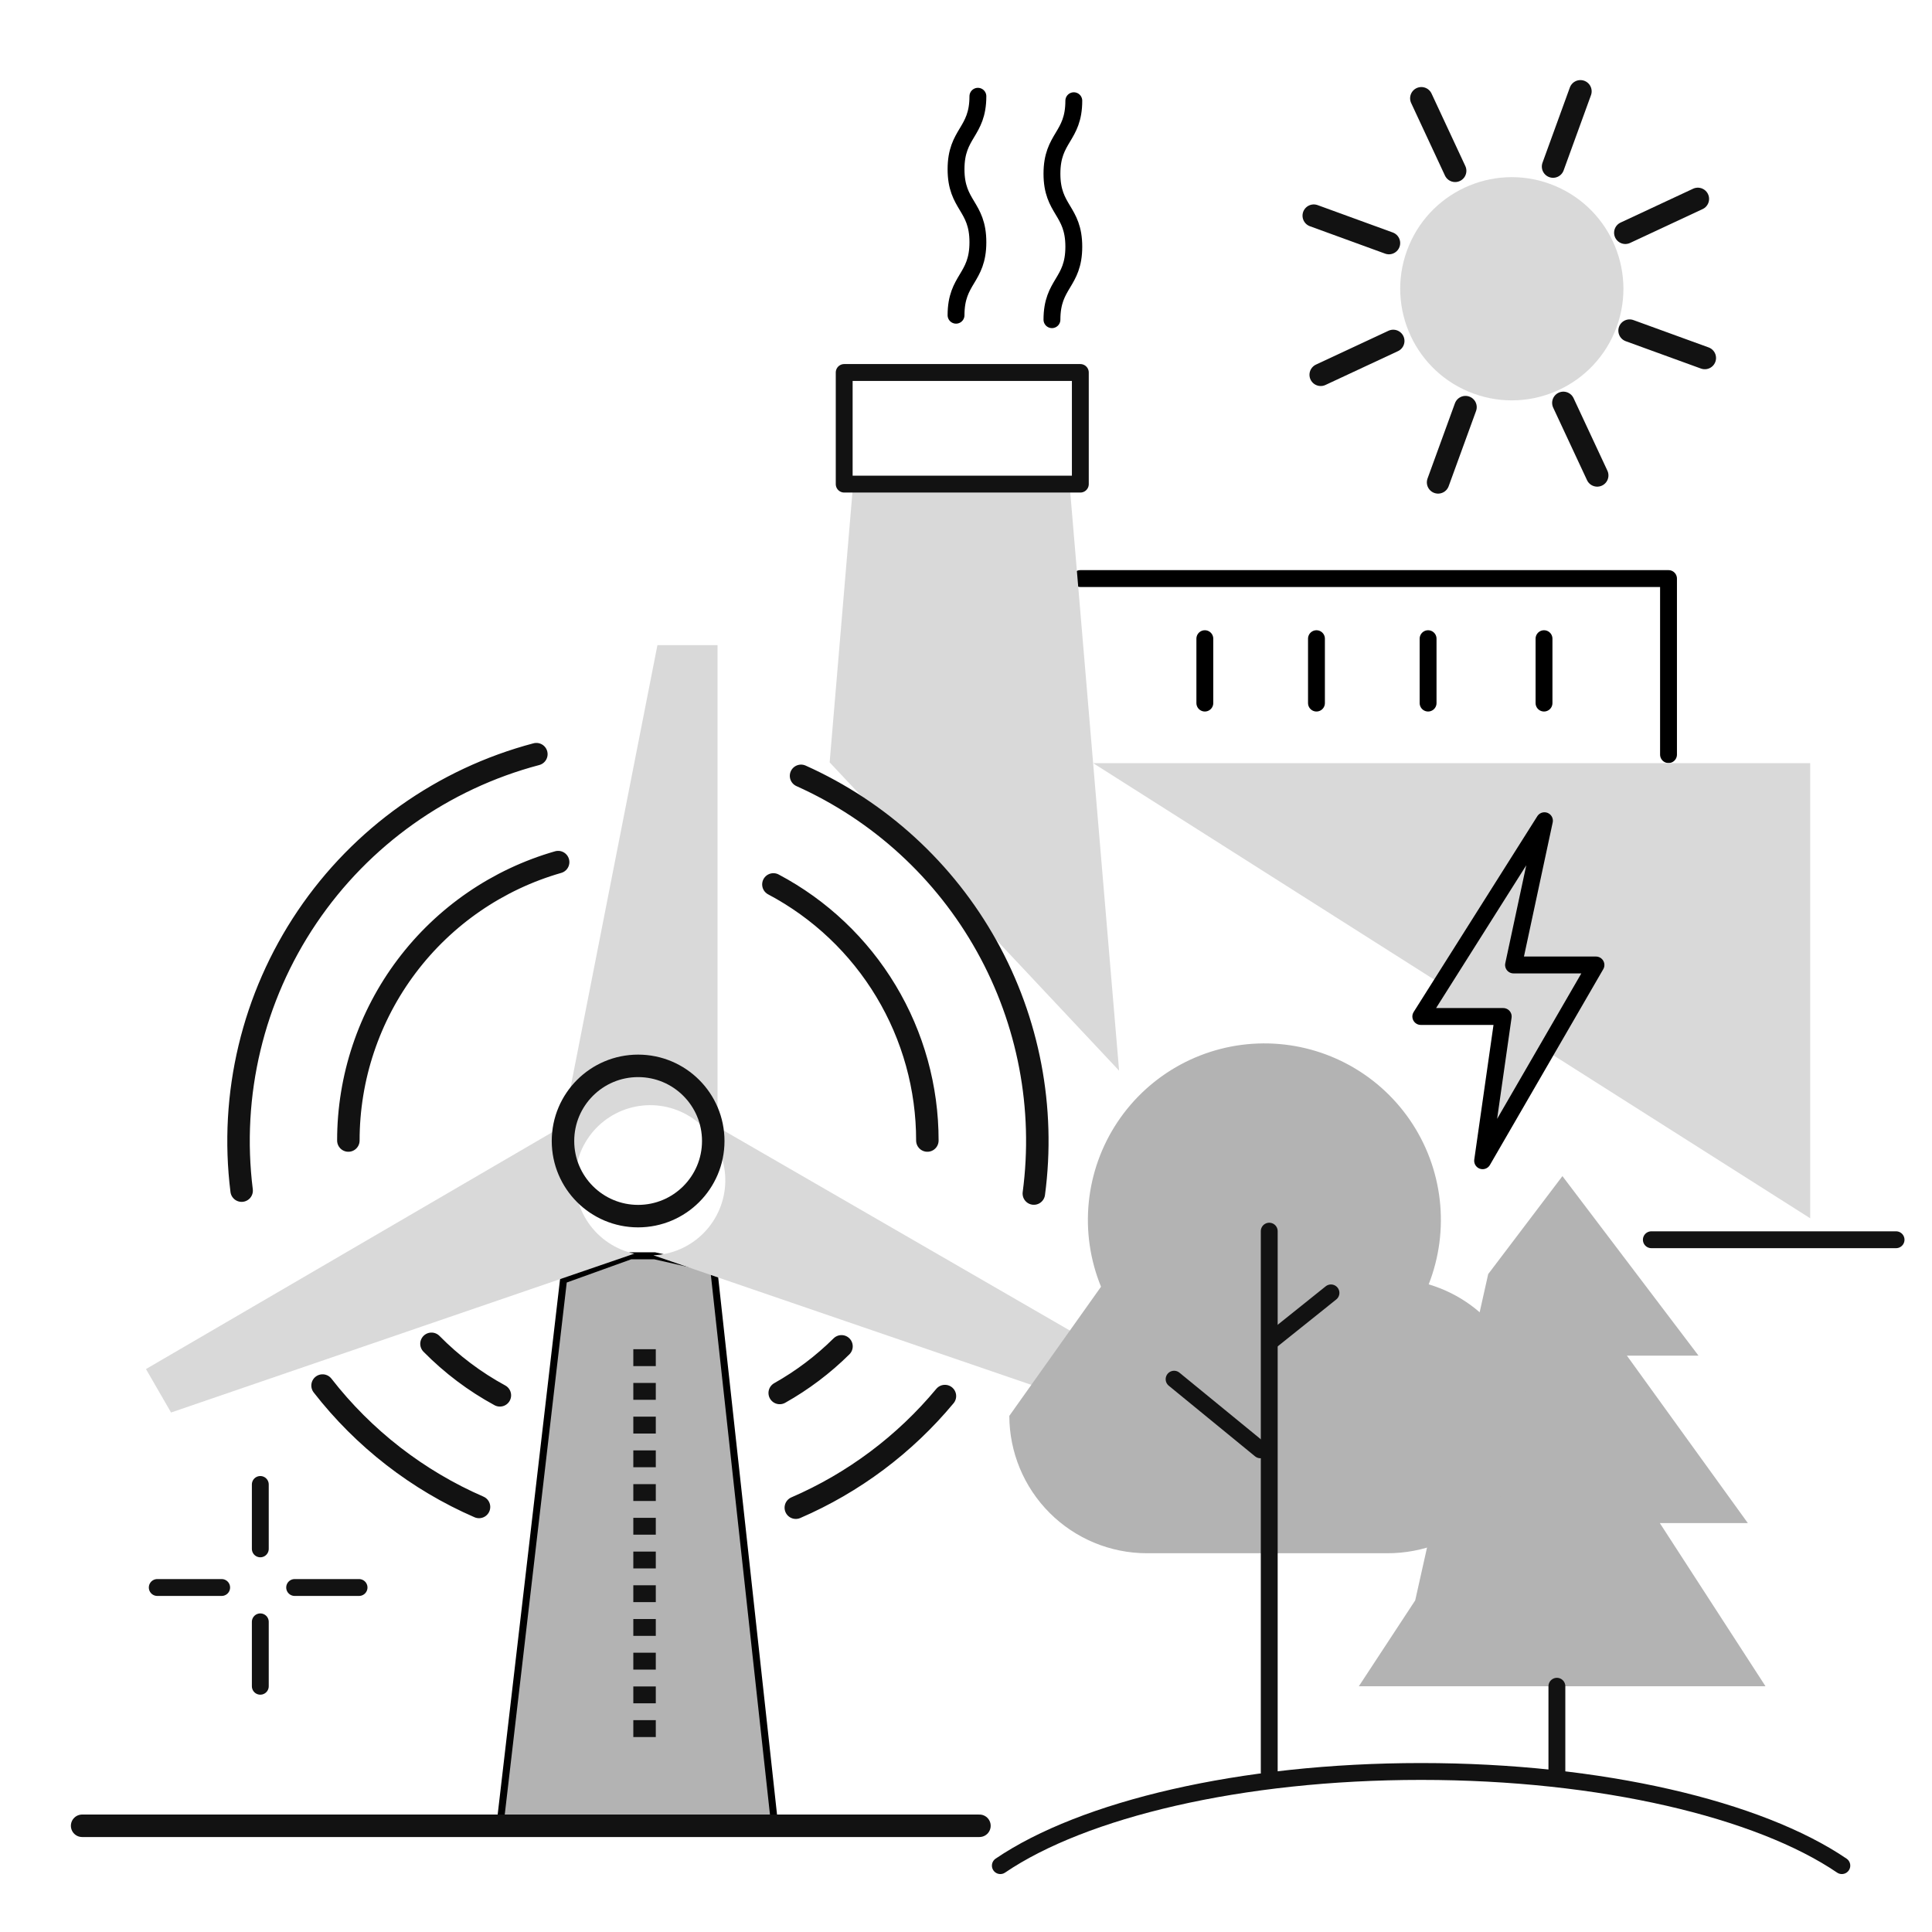 <svg width="275" height="275" viewBox="0 0 275 275" fill="none" xmlns="http://www.w3.org/2000/svg">
<g clip-path="url(#clip0_5480_137631)">
<path d="M89.757 178.75L80.208 182.188L71.041 260.868H110.382L101.597 180.66L93.194 178.75H89.757Z" fill="#B3B3B3" stroke="black"/>
<path d="M37.052 211.298V220.465" stroke="#121212" stroke-width="2.4" stroke-linecap="round" stroke-linejoin="round"/>
<path d="M37.052 230.853V240.02" stroke="#121212" stroke-width="2.4" stroke-linecap="round" stroke-linejoin="round"/>
<path d="M22.385 225.964H31.551" stroke="#121212" stroke-width="2.4" stroke-linecap="round" stroke-linejoin="round"/>
<path d="M41.94 225.964H51.107" stroke="#121212" stroke-width="2.4" stroke-linecap="round" stroke-linejoin="round"/>
<path d="M171.496 90.909V100.076" stroke="black" stroke-width="2.4" stroke-linecap="round" stroke-linejoin="round"/>
<path d="M187.385 90.909V100.076" stroke="black" stroke-width="2.4" stroke-linecap="round" stroke-linejoin="round"/>
<path d="M203.274 90.909V100.076" stroke="black" stroke-width="2.4" stroke-linecap="round" stroke-linejoin="round"/>
<path d="M219.774 90.909V100.076" stroke="black" stroke-width="2.4" stroke-linecap="round" stroke-linejoin="round"/>
<path d="M153.774 82.353H237.496V107.409" stroke="black" stroke-width="2.4" stroke-linecap="round" stroke-linejoin="round"/>
<path d="M152.845 14.337C152.845 19.525 149.734 19.525 149.734 24.726C149.734 29.926 152.845 29.914 152.845 35.114C152.845 40.315 149.734 40.303 149.734 45.503M139.193 13.701C139.193 18.889 136.082 18.889 136.082 24.09C136.082 29.291 139.193 29.278 139.193 34.479C139.193 39.679 136.082 39.673 136.082 44.868" stroke="black" stroke-width="2.4" stroke-linecap="round" stroke-linejoin="round"/>
<path d="M155.607 108.631H257.663V173.409" fill="#D9D9D9"/>
<path d="M235.052 176.464H269.885" stroke="#121212" stroke-width="2.4" stroke-linecap="round" stroke-linejoin="round"/>
<path d="M118.091 108.515L121.434 68.909H152.24L159.292 152.399" fill="#D9D9D9"/>
<path d="M153.774 53.02H120.163V68.909H153.774V53.02Z" stroke="#121212" stroke-width="2.4" stroke-linecap="round" stroke-linejoin="round"/>
<path d="M213.968 144.687H202.235L219.835 116.82L215.435 137.353H227.168L211.035 165.22L213.968 144.687Z" fill="#D9D9D9" stroke="black" stroke-width="2.4" stroke-linecap="round" stroke-linejoin="round"/>
<path d="M262.166 265.552C250.403 257.559 227.999 252.151 202.278 252.151C176.556 252.151 154.159 257.559 142.389 265.552" stroke="#121212" stroke-width="2.4" stroke-linecap="round" stroke-linejoin="round"/>
<path d="M201.44 227.798L193.417 240.02H251.301L236.261 216.798H248.789L231.574 192.964H241.768L222.395 167.408L211.829 181.353" fill="#B3B3B3"/>
<path d="M221.607 240.02V252.242" stroke="#121212" stroke-width="2.4" stroke-linecap="round" stroke-linejoin="round"/>
<path d="M102.135 160.411V91.826H93.579L80.135 160.27L20.778 194.871L24.347 201.056L90.292 178.444C87.636 177.87 85.299 176.306 83.756 174.07C82.212 171.834 81.578 169.095 81.982 166.408C82.386 163.721 83.798 161.289 85.931 159.606C88.064 157.924 90.758 157.116 93.465 157.348C96.172 157.581 98.689 158.835 100.504 160.857C102.319 162.878 103.297 165.515 103.237 168.231C103.178 170.947 102.086 173.539 100.185 175.479C98.283 177.42 95.713 178.563 92.999 178.677L158.278 201.056L161.828 194.902L102.135 160.411Z" fill="#D9D9D9"/>
<path d="M11.69 259.881H139.413" stroke="#121212" stroke-width="3.2" stroke-linecap="round" stroke-linejoin="round"/>
<path d="M90.829 173.103C96.736 173.103 101.524 168.315 101.524 162.409C101.524 156.502 96.736 151.714 90.829 151.714C84.923 151.714 80.135 156.502 80.135 162.409C80.135 168.315 84.923 173.103 90.829 173.103Z" stroke="#121212" stroke-width="3.2" stroke-linecap="round" stroke-linejoin="round"/>
<path d="M34.394 169.473C32.683 155.794 35.992 141.959 43.707 130.534C51.422 119.11 63.019 110.871 76.346 107.348M68.182 214.5C59.429 210.695 51.772 204.752 45.913 197.218M134.5 198.715C128.772 205.605 121.5 211.049 113.276 214.604M114.021 110.434C125.21 115.455 134.479 123.953 140.449 134.666C146.419 145.378 148.772 157.732 147.156 169.889M110.086 125.889C116.709 129.397 122.249 134.646 126.11 141.069C129.972 147.492 132.008 154.847 132 162.342M49.586 162.342C49.585 153.39 52.498 144.681 57.885 137.531C63.272 130.381 70.84 125.179 79.445 122.711M71.152 198.611C67.562 196.661 64.282 194.19 61.417 191.278M119.778 191.638C117.157 194.234 114.199 196.466 110.984 198.275" stroke="#121212" stroke-width="3.2" stroke-linecap="round" stroke-linejoin="round"/>
<path d="M91.746 192.048V248.881" stroke="#121212" stroke-width="3.2" stroke-linejoin="round" stroke-dasharray="2.4 2.4"/>
<path d="M230.116 46.536C233.116 38.293 228.866 29.179 220.623 26.178C212.38 23.178 203.266 27.428 200.266 35.671C197.266 43.914 201.516 53.028 209.758 56.028C218.001 59.028 227.115 54.778 230.116 46.536Z" fill="#D9D9D9"/>
<path d="M197.701 34.597L187 30.698" stroke="#121212" stroke-width="3.2" stroke-linecap="round" stroke-linejoin="round"/>
<path d="M242.66 50.956L231.954 47.063" stroke="#121212" stroke-width="3.2" stroke-linecap="round" stroke-linejoin="round"/>
<path d="M208.597 57.953L204.698 68.66" stroke="#121212" stroke-width="3.2" stroke-linecap="round" stroke-linejoin="round"/>
<path d="M224.956 13L221.063 23.707" stroke="#121212" stroke-width="3.2" stroke-linecap="round" stroke-linejoin="round"/>
<path d="M198.312 48.53L187.99 53.346" stroke="#121212" stroke-width="3.2" stroke-linecap="round" stroke-linejoin="round"/>
<path d="M241.67 28.314L231.349 33.13" stroke="#121212" stroke-width="3.2" stroke-linecap="round" stroke-linejoin="round"/>
<path d="M222.53 57.348L227.346 67.67" stroke="#121212" stroke-width="3.2" stroke-linecap="round" stroke-linejoin="round"/>
<path d="M202.314 13.99L207.124 24.312" stroke="#121212" stroke-width="3.2" stroke-linecap="round" stroke-linejoin="round"/>
<path d="M143.666 201.532C143.677 206.715 145.741 211.683 149.406 215.348C153.071 219.013 158.039 221.077 163.222 221.088H197.487C207.613 221.088 216.327 213.522 217.293 203.445C217.721 198.924 216.566 194.395 214.024 190.632C211.483 186.869 207.713 184.105 203.359 182.814C204.859 178.991 205.399 174.858 204.931 170.778C204.464 166.698 203.003 162.795 200.677 159.41C198.352 156.026 195.231 153.263 191.59 151.364C187.949 149.465 183.898 148.487 179.791 148.517C175.684 148.546 171.648 149.582 168.034 151.533C164.421 153.485 161.341 156.292 159.064 159.71C156.787 163.128 155.383 167.052 154.974 171.138C154.565 175.225 155.165 179.349 156.719 183.15" fill="#B3B3B3"/>
<path d="M180.663 175.242V252.242" stroke="#121212" stroke-width="2.4" stroke-linecap="round" stroke-linejoin="round"/>
<path d="M167.121 196.313L179.404 206.366" stroke="#121212" stroke-width="2.4" stroke-linecap="round" stroke-linejoin="round"/>
<path d="M189.45 184.03L180.913 190.868" stroke="#121212" stroke-width="2.4" stroke-linecap="round" stroke-linejoin="round"/>
</g>
<defs>
<clipPath id="clip0_5480_137631">
<rect width="275" height="275" fill="white"/>
</clipPath>
</defs>
</svg>
